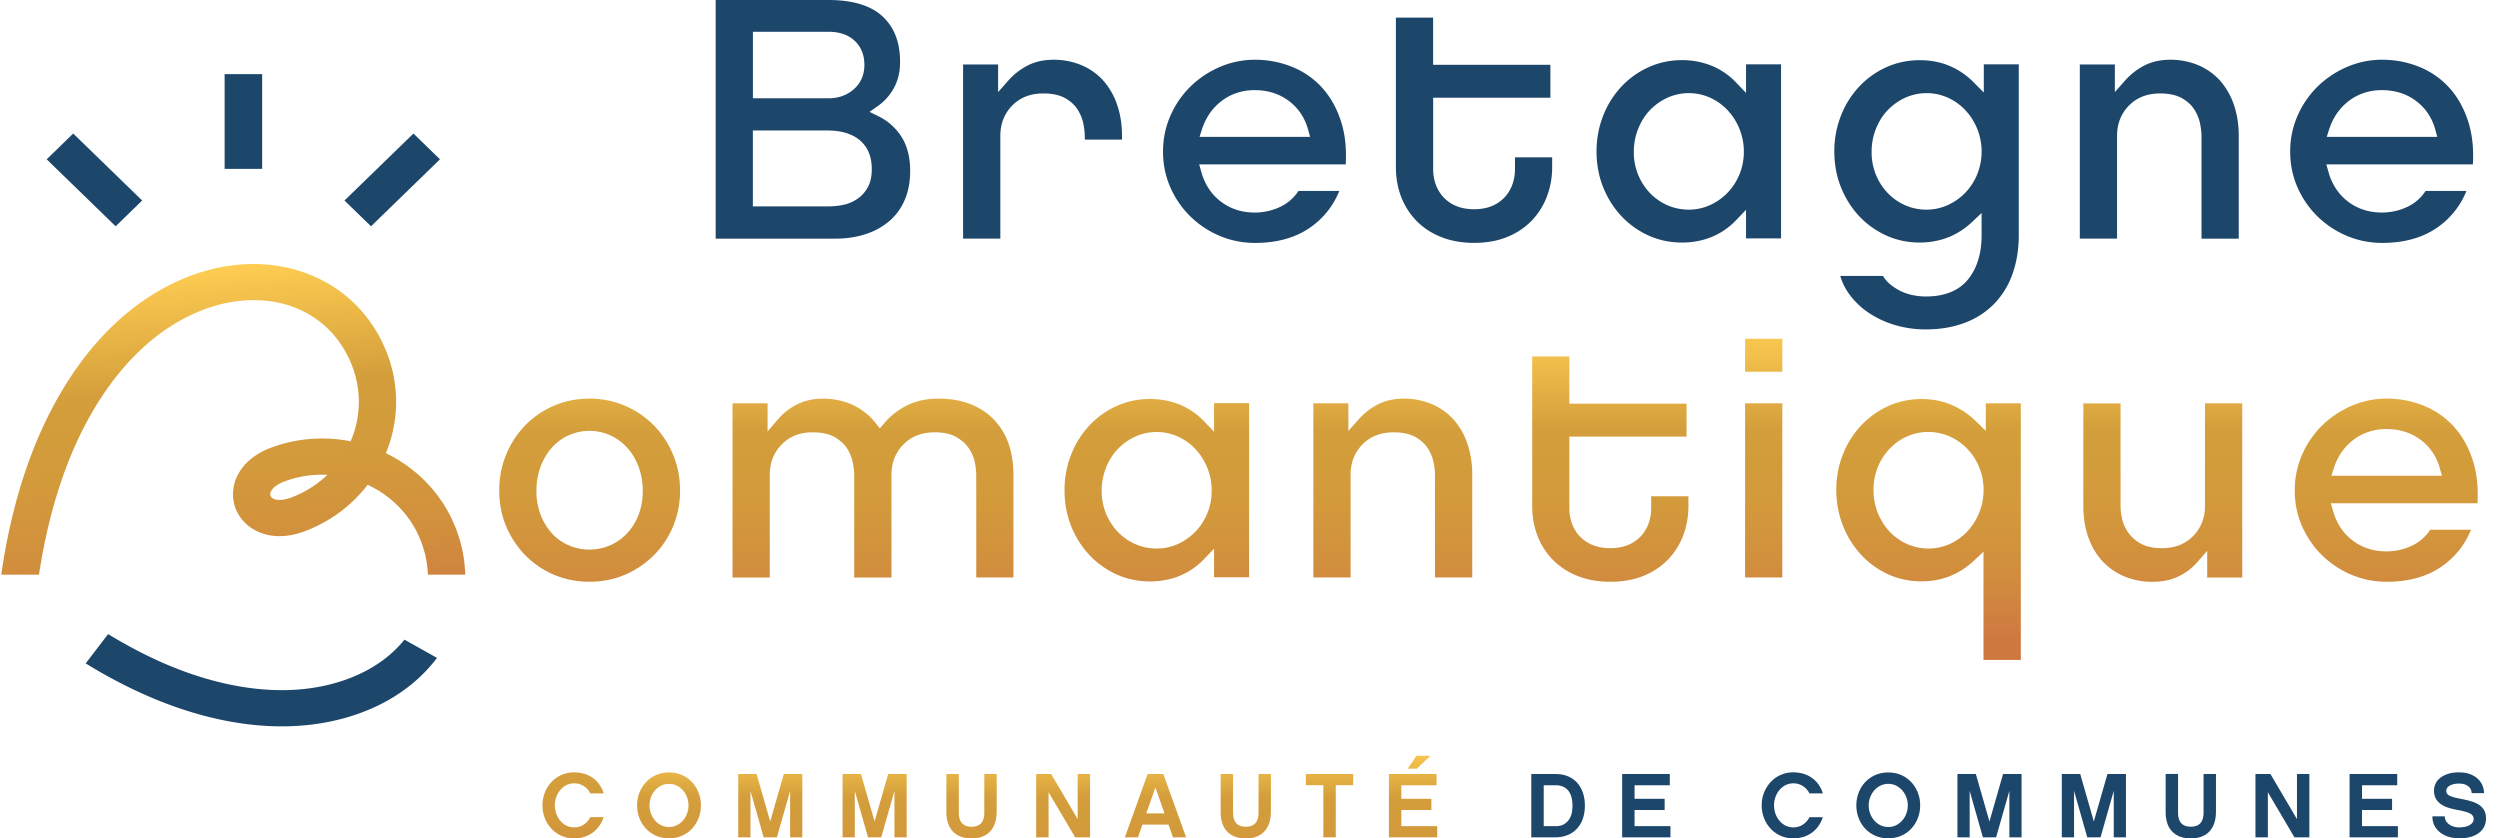 <?xml version="1.0" encoding="UTF-8"?> <svg xmlns="http://www.w3.org/2000/svg" width="164" height="55" fill="none"><g clip-path="url(#a)"><path d="M59.153 8.998a3.74 3.74 0 0 0-1.55-1.383l-.562-.277.511-.358a3.49 3.49 0 0 0 1.099-1.228c.262-.488.394-1.053.394-1.682 0-1.292-.374-2.27-1.148-2.992C57.133.363 55.937 0 54.344 0h-7.395v15.655h7.84c.762 0 1.462-.109 2.072-.322a4.508 4.508 0 0 0 1.547-.89c.42-.377.742-.84.962-1.378.226-.543.337-1.17.337-1.857 0-.876-.186-1.619-.554-2.21Zm-9.76-6.913h4.957c.716 0 1.293.196 1.712.587.425.397.642.93.642 1.583 0 .655-.236 1.198-.699 1.603-.45.393-1.01.59-1.655.59h-4.958V2.085ZM56.94 12.26c-.16.305-.39.569-.676.771-.28.194-.597.333-.933.405-.32.069-.651.102-.985.102h-4.958V8.56h4.886c.92 0 1.642.22 2.141.65.514.443.774 1.072.774 1.873.002.469-.083.865-.249 1.178Zm16.33-5.427a4.606 4.606 0 0 0-.91-1.563 4.065 4.065 0 0 0-1.41-.993 4.683 4.683 0 0 0-1.852-.357c-.617 0-1.17.122-1.65.36a4.335 4.335 0 0 0-1.296.998l-.676.763V4.228h-2.297v11.424h2.443v-6.74c0-.79.26-1.455.773-1.982.52-.532 1.207-.8 2.043-.8.603 0 1.097.11 1.465.324.362.213.642.48.827.795.177.3.294.61.351.929.052.3.08.54.08.737v.242h2.444v-.242c-.003-.762-.115-1.46-.335-2.082ZM87.997 8.05c-.274-.89-.691-1.652-1.236-2.262A5.349 5.349 0 0 0 84.797 4.4a6.45 6.45 0 0 0-2.466-.48 5.78 5.78 0 0 0-2.323.478c-.72.31-1.373.748-1.926 1.292a6.072 6.072 0 0 0-1.308 1.915c-.32.73-.48 1.52-.48 2.348 0 .829.163 1.614.48 2.334a6.09 6.09 0 0 0 1.308 1.905 6.176 6.176 0 0 0 1.923 1.278c.725.308 1.51.466 2.326.466 1.481 0 2.726-.36 3.7-1.07a5.288 5.288 0 0 0 1.826-2.34H85.18a2.9 2.9 0 0 1-1.182 1.037 3.895 3.895 0 0 1-1.69.38c-.847 0-1.592-.242-2.22-.719-.625-.474-1.059-1.136-1.29-1.968l-.131-.471h9.612c.06-1.012-.034-1.93-.282-2.734Zm-9.305.926.154-.485c.252-.779.688-1.41 1.299-1.874.62-.468 1.344-.704 2.158-.704.862 0 1.615.236 2.24.704.628.469 1.053 1.104 1.27 1.89l.129.472h-7.25v-.003Zm20.69 1.348v.784c0 .322-.052.64-.152.943-.102.31-.268.598-.488.848-.222.255-.51.46-.853.607-.69.3-1.715.288-2.38 0a2.38 2.38 0 0 1-.854-.607 2.513 2.513 0 0 1-.488-.848 3.006 3.006 0 0 1-.151-.943V6.41h7.689V4.25h-7.692V1.154H91.57v9.8c0 .72.123 1.394.362 1.999.24.601.585 1.13 1.025 1.571.44.441.979.788 1.607 1.034.634.25 1.353.375 2.143.375.79 0 1.507-.125 2.13-.375a4.64 4.64 0 0 0 1.595-1.036 4.684 4.684 0 0 0 1.025-1.578 5.398 5.398 0 0 0 .365-2.004v-.618h-2.44v.003Zm15.158-6.108v1.877l-.668-.696a4.617 4.617 0 0 0-1.573-1.078 5.183 5.183 0 0 0-1.989-.374c-.722 0-1.47.152-2.138.452-.673.3-1.27.72-1.778 1.253a5.962 5.962 0 0 0-1.213 1.907 6.326 6.326 0 0 0-.448 2.384c0 .848.151 1.647.448 2.373.297.73.708 1.367 1.213 1.896.505.53 1.105.951 1.778 1.253 1.31.588 2.906.585 4.127.075a4.59 4.59 0 0 0 1.573-1.078l.668-.696v1.877h2.297V4.219h-2.297v-.003Zm-.428 7.216a3.834 3.834 0 0 1-.774 1.2 3.705 3.705 0 0 1-1.142.813 3.354 3.354 0 0 1-1.409.308c-.494 0-.965-.097-1.408-.291a3.59 3.59 0 0 1-1.147-.804 3.846 3.846 0 0 1-1.053-2.692c0-.532.094-1.04.283-1.51.188-.478.448-.888.773-1.229a3.739 3.739 0 0 1 1.142-.812 3.41 3.41 0 0 1 2.822 0c.434.2.819.48 1.145.829a3.981 3.981 0 0 1 1.053 2.725 3.914 3.914 0 0 1-.285 1.463Zm16.025-7.216v1.855l-.662-.668a4.922 4.922 0 0 0-1.592-1.084c-1.205-.507-2.806-.507-4.113.078-.674.3-1.27.72-1.778 1.253a5.962 5.962 0 0 0-1.213 1.907 6.326 6.326 0 0 0-.448 2.384c0 .848.151 1.647.448 2.373.297.73.708 1.367 1.213 1.896.505.53 1.104.951 1.778 1.253 1.267.569 2.808.588 4.024.108a4.85 4.85 0 0 0 1.544-.981l.654-.618v1.477c0 1.17-.294 2.132-.871 2.859-.602.756-1.544 1.142-2.8 1.142a4.41 4.41 0 0 1-.79-.078 3.412 3.412 0 0 1-.822-.266 3.4 3.4 0 0 1-.745-.483 1.935 1.935 0 0 1-.437-.52h-2.805c.122.418.311.809.565 1.16.345.483.776.902 1.278 1.243a6.319 6.319 0 0 0 1.73.812 6.996 6.996 0 0 0 2.026.291c.951 0 1.816-.147 2.572-.435a5.303 5.303 0 0 0 1.906-1.223 5.37 5.37 0 0 0 1.205-1.937c.282-.768.428-1.644.428-2.606V4.219h-2.295v-.003Zm-.431 7.216a3.813 3.813 0 0 1-.773 1.2 3.717 3.717 0 0 1-1.142.813 3.355 3.355 0 0 1-1.41.308c-.493 0-.964-.097-1.404-.291a3.536 3.536 0 0 1-1.147-.804 3.849 3.849 0 0 1-.771-1.198 3.916 3.916 0 0 1-.282-1.494c0-.532.094-1.04.282-1.51.189-.478.448-.888.774-1.229a3.74 3.74 0 0 1 1.141-.812 3.412 3.412 0 0 1 2.823 0c.434.2.819.48 1.144.829.323.343.583.757.771 1.222a4 4 0 0 1-.006 2.966Zm16.822-4.599a4.612 4.612 0 0 0-.91-1.563 4.069 4.069 0 0 0-1.41-.993 4.686 4.686 0 0 0-1.852-.357c-.617 0-1.171.122-1.65.36a4.336 4.336 0 0 0-1.296.998l-.676.763V4.228h-2.298v11.424h2.443v-6.74c0-.79.26-1.455.774-1.982.519-.532 1.207-.8 2.043-.8.603 0 1.096.11 1.465.324.362.213.642.48.827.795.177.3.294.61.351.929.052.3.08.54.08.737v6.74h2.443v-6.74c0-.762-.114-1.46-.334-2.082Zm15.41 1.217c-.274-.89-.691-1.652-1.236-2.262a5.358 5.358 0 0 0-1.964-1.389 6.45 6.45 0 0 0-2.466-.48 5.78 5.78 0 0 0-2.323.478 6.342 6.342 0 0 0-1.927 1.292 6.076 6.076 0 0 0-1.307 1.915 5.819 5.819 0 0 0-.479 2.348c0 .829.162 1.614.479 2.334a6.09 6.09 0 0 0 1.307 1.905 6.174 6.174 0 0 0 1.924 1.278c.725.308 1.51.466 2.326.466 1.481 0 2.726-.36 3.699-1.07a5.291 5.291 0 0 0 1.827-2.34h-2.677c-.303.457-.7.806-1.182 1.037a3.896 3.896 0 0 1-1.69.38c-.847 0-1.592-.242-2.22-.719-.625-.474-1.059-1.136-1.29-1.968l-.131-.471h9.612c.06-1.012-.034-1.93-.282-2.734Zm-9.302.926.154-.485c.251-.779.688-1.41 1.299-1.874.619-.468 1.344-.704 2.158-.704.861 0 1.615.236 2.24.704.628.469 1.053 1.104 1.27 1.89l.128.472h-7.249v-.003Z" fill="#1D466B"></path><path d="M39.594 53.611a2.169 2.169 0 0 1-.285.574 1.933 1.933 0 0 1-.431.438c-.166.12-.354.213-.557.277a2.152 2.152 0 0 1-.665.097 2.004 2.004 0 0 1-1.473-.626 2.136 2.136 0 0 1-.436-.688 2.262 2.262 0 0 1-.16-.85c0-.306.054-.589.16-.852.105-.263.254-.493.436-.688a2.014 2.014 0 0 1 1.473-.627c.243.001.468.034.677.095a1.825 1.825 0 0 1 .993.712c.12.173.214.364.28.575h-.882a1.209 1.209 0 0 0-.42-.474 1.128 1.128 0 0 0-.648-.186c-.171 0-.34.039-.494.113-.15.075-.285.18-.396.31a1.57 1.57 0 0 0-.368 1.017 1.594 1.594 0 0 0 .368 1.024c.111.13.245.236.396.31.152.078.317.114.494.114.246 0 .462-.063.648-.19a1.27 1.27 0 0 0 .42-.48h.87v.005Z" fill="url(#b)"></path><path d="M43.89 50.673c.3 0 .579.055.836.166.257.11.476.266.662.46.185.197.33.424.434.688.105.263.157.543.157.842 0 .3-.052.588-.157.851a2.125 2.125 0 0 1-.434.688 1.97 1.97 0 0 1-.662.46 2.09 2.09 0 0 1-.837.166c-.3 0-.585-.055-.842-.166a2.007 2.007 0 0 1-.662-.46 2.082 2.082 0 0 1-.433-.688 2.26 2.26 0 0 1-.157-.85 2.219 2.219 0 0 1 .59-1.53c.186-.195.406-.35.663-.461a2.1 2.1 0 0 1 .841-.166Zm0 3.578c.176 0 .342-.035.499-.11.154-.075.291-.175.405-.305a1.529 1.529 0 0 0 .371-1.004c0-.197-.034-.374-.1-.543a1.48 1.48 0 0 0-.27-.452 1.299 1.299 0 0 0-.406-.305 1.123 1.123 0 0 0-.5-.11c-.18 0-.345.035-.502.11a1.249 1.249 0 0 0-.408.305 1.41 1.41 0 0 0-.271.452 1.54 1.54 0 0 0 .271 1.547c.114.13.251.23.408.305.157.075.323.11.502.11Z" fill="url(#c)"></path><path d="M52.634 54.928h-.802V51.88l-.867 3.047h-.868l-.867-3.047v3.047h-.802v-4.153h1.204l.893 3.113.894-3.113h1.213v4.153h.002Z" fill="url(#d)"></path><path d="M59.478 54.928h-.802V51.88l-.867 3.047h-.868l-.867-3.047v3.047h-.802v-4.153h1.207l.893 3.113.894-3.113h1.212v4.153Z" fill="url(#e)"></path><path d="M65.378 53.281c0 .264-.037.502-.109.715a1.495 1.495 0 0 1-.314.544 1.36 1.36 0 0 1-.513.34c-.206.081-.445.12-.714.12-.268 0-.508-.039-.71-.12a1.422 1.422 0 0 1-.514-.34 1.378 1.378 0 0 1-.314-.544 2.352 2.352 0 0 1-.106-.715v-2.508h.814v2.53c0 .619.28.93.836.93.556 0 .836-.311.836-.93v-2.53h.814v2.508h-.006Z" fill="url(#f)"></path><path d="M71.508 54.928h-.978l-1.744-2.958v2.958h-.814v-4.153h.982l1.741 2.958v-2.958h.814v4.153Z" fill="url(#g)"></path><path d="m74.942 54.096-.288.832h-.862l1.492-4.153h1.03l1.494 4.153h-.862l-.289-.832h-1.715Zm.85-2.442-.596 1.705h1.196l-.6-1.705Z" fill="url(#h)"></path><path d="M83.367 53.281c0 .264-.037.502-.108.715a1.494 1.494 0 0 1-.314.544c-.137.147-.308.26-.514.34-.205.081-.445.12-.713.12a1.92 1.92 0 0 1-.711-.12 1.422 1.422 0 0 1-.514-.34 1.378 1.378 0 0 1-.314-.544 2.352 2.352 0 0 1-.105-.715v-2.508h.813v2.53c0 .619.28.93.836.93.557 0 .837-.311.837-.93v-2.53h.813v2.508h-.006Z" fill="url(#i)"></path><path d="M87.626 51.51v3.418h-.814V51.51h-1.147v-.737h3.105v.737h-1.144Z" fill="url(#j)"></path><path d="M94.281 54.928h-3.168v-4.153h3.126v.738h-2.312v.887h1.972v.737h-1.972v1.059h2.354v.732Zm-1.338-4.502h-.597l.574-.846h.913l-.89.846Z" fill="url(#k)"></path><path d="M103.968 52.852c0 .318-.046.607-.137.862-.091.255-.22.474-.388.651a1.69 1.69 0 0 1-.611.416 2.083 2.083 0 0 1-.796.147h-1.584v-4.153h1.584c.297 0 .562.047.802.144.24.095.439.233.608.413.165.18.294.397.385.655.091.257.137.546.137.864Zm-.813-.006a2.39 2.39 0 0 0-.046-.463 1.26 1.26 0 0 0-.168-.43.896.896 0 0 0-.34-.316 1.143 1.143 0 0 0-.562-.122h-.771v2.681h.771c.242 0 .436-.047.582-.141.146-.095.26-.208.34-.344.08-.136.131-.28.157-.438.025-.158.037-.3.037-.427Zm6.427 2.082h-3.168v-4.153h3.125v.738h-2.312v.887h1.973v.737h-1.973v1.059h2.355v.732Zm9.995-1.317a2.202 2.202 0 0 1-.285.574 1.89 1.89 0 0 1-.431.438 1.94 1.94 0 0 1-.56.277 2.15 2.15 0 0 1-.665.097 2.003 2.003 0 0 1-1.472-.626 2.129 2.129 0 0 1-.437-.688 2.255 2.255 0 0 1-.16-.85c0-.306.054-.589.16-.852.106-.263.254-.493.437-.688a2.003 2.003 0 0 1 1.472-.627c.243.001.468.034.677.095.208.064.394.155.559.275.166.119.311.266.431.438s.214.363.28.574h-.882a1.205 1.205 0 0 0-.42-.474 1.126 1.126 0 0 0-.648-.186c-.176 0-.342.039-.493.113-.152.075-.286.18-.397.31a1.562 1.562 0 0 0-.365 1.017c0 .198.034.39.097.564.065.175.154.33.268.46.111.13.245.236.397.31.151.078.317.114.493.114.246 0 .463-.063.648-.19.186-.128.326-.29.42-.48h.876v.005Zm4.296-2.938c.299 0 .579.055.836.166.257.11.476.266.662.46.185.197.331.424.434.688.105.263.157.543.157.842 0 .3-.052.588-.157.851a2.143 2.143 0 0 1-.434.688 1.97 1.97 0 0 1-.662.46c-.257.11-.537.166-.836.166-.3 0-.586-.055-.842-.166a2.015 2.015 0 0 1-1.096-1.148 2.254 2.254 0 0 1-.157-.85c0-.306.051-.58.157-.843a2.015 2.015 0 0 1 1.096-1.148c.259-.111.539-.166.842-.166Zm0 3.578c.176 0 .342-.036.499-.11.154-.075.288-.175.405-.305.117-.13.206-.28.274-.452.066-.172.1-.355.1-.552 0-.197-.034-.374-.1-.543a1.422 1.422 0 0 0-.274-.452 1.3 1.3 0 0 0-.405-.305 1.134 1.134 0 0 0-.499-.111c-.177 0-.346.036-.503.11a1.247 1.247 0 0 0-.408.306 1.498 1.498 0 0 0-.374.995c0 .197.034.38.1.552.066.172.157.321.274.452.114.13.251.23.408.305.16.074.326.11.503.11Zm8.744.677h-.802V51.88l-.87 3.047h-.868l-.867-3.047v3.047h-.802v-4.153h1.207l.893 3.113.894-3.113h1.213v4.153h.002Zm6.847 0h-.802V51.88l-.867 3.047h-.871l-.867-3.047v3.047h-.802v-4.153h1.207l.893 3.113.894-3.113h1.213v4.153h.002Zm5.9-1.647c0 .264-.037.502-.109.715a1.49 1.49 0 0 1-.314.544c-.137.147-.308.26-.513.34a1.94 1.94 0 0 1-.714.12 1.93 1.93 0 0 1-.713-.12 1.42 1.42 0 0 1-.514-.34 1.37 1.37 0 0 1-.314-.544 2.258 2.258 0 0 1-.106-.715v-2.509h.814v2.531c0 .619.277.929.836.929.559 0 .836-.31.836-.929v-2.53h.814v2.508h-.003Zm6.13 1.647h-.979l-1.743-2.958v2.958h-.814v-4.153h.982l1.741 2.958v-2.958h.813v4.153Zm5.806 0h-3.168v-4.153h3.125v.738h-2.309v.887h1.972v.737h-1.972v1.059h2.354v.732h-.002Zm4.012-4.261c.283 0 .528.039.734.12.205.08.374.185.508.313a1.279 1.279 0 0 1 .397.93h-.814a.55.55 0 0 0-.219-.448c-.146-.12-.349-.18-.608-.18-.106 0-.212.01-.311.03-.1.02-.192.05-.269.089a.487.487 0 0 0-.185.15.339.339 0 0 0-.069.21c0 .144.074.25.226.322.151.07.388.136.719.2.254.047.485.102.688.163.202.06.377.141.522.236.143.094.254.216.334.357.077.144.117.322.117.532 0 .2-.04.38-.123.544-.082.16-.199.3-.354.413-.154.113-.339.2-.556.26a2.725 2.725 0 0 1-1.362.003 1.831 1.831 0 0 1-.562-.263 1.396 1.396 0 0 1-.405-.45 1.301 1.301 0 0 1-.154-.648h.813c0 .125.029.23.086.322a.77.77 0 0 0 .222.224c.092.061.192.106.303.136.111.03.22.044.325.044.115 0 .232-.01.346-.03a1.05 1.05 0 0 0 .308-.1.622.622 0 0 0 .22-.175.388.388 0 0 0 .082-.255.364.364 0 0 0-.045-.18.455.455 0 0 0-.163-.152 1.447 1.447 0 0 0-.311-.128 4.328 4.328 0 0 0-.491-.113 5.882 5.882 0 0 1-.582-.136 1.86 1.86 0 0 1-.508-.222 1.13 1.13 0 0 1-.36-.36 1.032 1.032 0 0 1-.14-.555 1.042 1.042 0 0 1 .451-.87c.143-.106.317-.189.517-.25a2.49 2.49 0 0 1 .673-.083ZM26.537 41.962a8.03 8.03 0 0 1-2.287 1.91c-1.74.993-5.55 2.365-11.476.413-1.87-.615-3.773-1.524-5.682-2.689l-1.47 1.922c2.129 1.314 4.264 2.325 6.367 3.018 6.847 2.254 11.394.583 13.497-.615 1.308-.746 2.375-1.688 3.18-2.764l-2.13-1.195Z" fill="#1D466B"></path><path d="M38.666 26.15c-.816 0-1.592.152-2.303.455a5.767 5.767 0 0 0-1.87 1.26 6.074 6.074 0 0 0-1.741 4.316c0 .863.158 1.665.469 2.385.314.724.74 1.361 1.273 1.894a5.9 5.9 0 0 0 1.872 1.253c1.424.601 3.182.601 4.607 0a6.031 6.031 0 0 0 1.886-1.256 5.93 5.93 0 0 0 1.282-1.89 5.996 5.996 0 0 0 .468-2.385 6.046 6.046 0 0 0-1.753-4.313 5.9 5.9 0 0 0-1.886-1.264 5.856 5.856 0 0 0-2.303-.455Zm.012 9.905a3.43 3.43 0 0 1-1.364-.28 3.25 3.25 0 0 1-1.125-.804 3.924 3.924 0 0 1-.73-1.214 4.339 4.339 0 0 1-.269-1.55c0-.565.089-1.09.266-1.569a3.92 3.92 0 0 1 .727-1.25 3.313 3.313 0 0 1 3.856-.829c.42.194.794.471 1.113.823.317.35.568.77.745 1.256a4.52 4.52 0 0 1 .269 1.566c0 .557-.092 1.081-.269 1.547-.18.469-.43.879-.747 1.22a3.344 3.344 0 0 1-2.472 1.081v.003Z" fill="url(#l)"></path><path d="M64.04 37.882h2.442v-6.74c0-.756-.11-1.45-.33-2.062a4.338 4.338 0 0 0-.954-1.558c-.414-.43-.93-.77-1.532-1.009-.611-.241-1.32-.363-2.11-.363-.747 0-1.424.141-2.012.424-.585.28-1.104.68-1.518 1.167l-.306.36-.294-.368a4.1 4.1 0 0 0-1.48-1.167 4.606 4.606 0 0 0-1.967-.413c-.62 0-1.18.122-1.667.363-.491.241-.928.58-1.279.992l-.679.796V26.46h-2.3v11.425h2.443v-6.74c0-.79.262-1.458.779-1.985.522-.532 1.201-.8 2.026-.8.605 0 1.1.107 1.47.324.365.216.645.482.834.795.174.286.29.602.35.929.055.302.08.543.08.737v6.74h2.444v-6.74c0-.79.262-1.455.779-1.985.522-.532 1.213-.8 2.052-.8.59 0 1.076.107 1.444.324.362.213.645.476.84.787.182.285.307.602.367.934.054.302.08.543.08.738v6.739h-.003Z" fill="url(#m)"></path><path d="M75.407 26.175c-.75 0-1.47.152-2.138.452-.67.3-1.267.72-1.775 1.253a5.987 5.987 0 0 0-1.213 1.907 6.33 6.33 0 0 0-.448 2.384c0 .848.151 1.647.448 2.373a6.03 6.03 0 0 0 1.213 1.896c.505.53 1.105.951 1.778 1.253 1.313.588 2.906.585 4.13.075a4.67 4.67 0 0 0 1.573-1.078l.668-.699v1.877h2.297V26.446h-2.297v1.877l-.668-.698a4.653 4.653 0 0 0-1.573-1.079 5.246 5.246 0 0 0-1.995-.371Zm.474 9.808c-.497 0-.97-.097-1.407-.291a3.576 3.576 0 0 1-1.147-.804 3.906 3.906 0 0 1-.774-1.198 3.917 3.917 0 0 1-.282-1.491c0-.53.094-1.04.282-1.514a3.79 3.79 0 0 1 .774-1.228 3.74 3.74 0 0 1 1.141-.812 3.405 3.405 0 0 1 2.82 0c.434.2.82.48 1.145.829a3.974 3.974 0 0 1 1.053 2.725c0 .532-.097 1.012-.286 1.469a3.72 3.72 0 0 1-1.912 2.01c-.437.202-.91.305-1.407.305Z" fill="url(#n)"></path><path d="M94.136 37.882h2.443v-6.74a6.22 6.22 0 0 0-.331-2.076 4.586 4.586 0 0 0-.91-1.563 4.065 4.065 0 0 0-1.41-.993 4.685 4.685 0 0 0-1.853-.36c-.616 0-1.17.122-1.65.36a4.332 4.332 0 0 0-1.295.998l-.677.763v-1.813h-2.297v11.424h2.443v-6.74c0-.79.26-1.455.773-1.982.52-.532 1.207-.8 2.044-.8.602 0 1.096.11 1.464.324.365.216.642.482.828.795.177.297.294.61.35.926.052.3.078.54.078.738v6.739Z" fill="url(#o)"></path><path d="M100.512 23.386v9.8c0 .72.123 1.391.362 1.998a4.59 4.59 0 0 0 1.025 1.572 4.62 4.62 0 0 0 1.607 1.034c.633.25 1.355.374 2.143.374.788 0 1.504-.127 2.129-.374a4.629 4.629 0 0 0 1.596-1.037c.439-.44.785-.973 1.024-1.574.24-.61.363-1.284.363-2.005v-.618h-2.443v.785c0 .321-.052.637-.152.942a2.43 2.43 0 0 1-.488.849 2.34 2.34 0 0 1-.856.607c-.693.3-1.712.288-2.38 0a2.368 2.368 0 0 1-1.342-1.456 3.018 3.018 0 0 1-.151-.942v-4.699h7.689v-2.16h-7.689v-3.096h-2.437Z" fill="url(#p)"></path><path d="M114.477 37.882h2.443V26.458h-2.443v11.424Zm0-13.495h2.443v-2.16h-2.443v2.16Z" fill="url(#q)"></path><path d="M130.123 43.293h2.443V26.458h-2.297v1.804l-.657-.637a5.278 5.278 0 0 0-1.598-1.068c-1.205-.518-2.806-.518-4.113.067-.673.3-1.27.72-1.778 1.25a5.987 5.987 0 0 0-1.213 1.894 6.21 6.21 0 0 0-.448 2.367c0 .846.151 1.647.448 2.379a6.095 6.095 0 0 0 1.213 1.915 5.59 5.59 0 0 0 1.775 1.261c1.267.569 2.809.59 4.022.1a5.004 5.004 0 0 0 1.547-.987l.65-.612v7.102h.006Zm-3.608-7.31c-.493 0-.967-.1-1.407-.294a3.575 3.575 0 0 1-1.153-.82 4.005 4.005 0 0 1-.767-1.212 3.989 3.989 0 0 1-.283-1.522 3.862 3.862 0 0 1 1.056-2.7 3.564 3.564 0 0 1 1.147-.807 3.463 3.463 0 0 1 2.817.014 3.747 3.747 0 0 1 1.913 2.018c.188.46.285.957.285 1.475 0 .518-.094 1.015-.283 1.483a3.916 3.916 0 0 1-.767 1.225c-.323.347-.711.63-1.145.832a3.4 3.4 0 0 1-1.413.308Z" fill="url(#r)"></path><path d="M136.667 26.458v6.739c0 .757.112 1.453.331 2.062.217.605.526 1.126.92 1.553.391.421.87.757 1.427.995a4.75 4.75 0 0 0 1.878.36c.605 0 1.155-.11 1.635-.33a3.727 3.727 0 0 0 1.259-.934l.676-.768v1.75h2.298V26.46h-2.444v6.74c0 .773-.259 1.43-.773 1.96-.519.532-1.207.8-2.044.8-.587 0-1.073-.11-1.441-.324a2.397 2.397 0 0 1-.836-.787 2.635 2.635 0 0 1-.365-.92 4.055 4.055 0 0 1-.08-.727v-6.739h-2.441v-.005Z" fill="url(#s)"></path><path d="M156.575 26.15a5.78 5.78 0 0 0-2.326.477 6.336 6.336 0 0 0-1.927 1.292 6.107 6.107 0 0 0-1.307 1.915 5.822 5.822 0 0 0-.48 2.348c0 .826.163 1.614.48 2.334.32.724.759 1.367 1.307 1.905a6.14 6.14 0 0 0 1.924 1.278c.725.308 1.51.465 2.326.465 1.478 0 2.723-.36 3.699-1.072a5.285 5.285 0 0 0 1.824-2.34h-2.675a2.897 2.897 0 0 1-1.181 1.037 3.91 3.91 0 0 1-1.69.382c-.848 0-1.595-.24-2.22-.718-.623-.474-1.059-1.136-1.291-1.968l-.131-.471h9.613c.063-1.01-.032-1.927-.28-2.734-.274-.89-.691-1.649-1.236-2.259a5.345 5.345 0 0 0-1.963-1.389 6.362 6.362 0 0 0-2.466-.482Zm3.616 5.06h-7.252l.154-.486c.248-.779.688-1.411 1.298-1.874.62-.469 1.345-.704 2.158-.704.862 0 1.615.235 2.24.704a3.42 3.42 0 0 1 1.268 1.89l.134.47Z" fill="url(#t)"></path><path d="M2.557 37.696c.639-4.197 1.832-7.837 3.55-10.759 3.102-5.278 6.89-6.706 8.87-7.085 3.668-.704 6.85.909 8.106 4.11A6.512 6.512 0 0 1 23 28.95a9.58 9.58 0 0 0-5.206.413c-.973.36-1.71.94-2.132 1.674-.422.735-.493 1.589-.2 2.34.298.751.937 1.342 1.753 1.616.82.275 1.767.23 2.737-.13a9.31 9.31 0 0 0 4.167-3.06c1.547.717 2.823 1.99 3.482 3.664.291.74.445 1.492.468 2.232h2.45a9.033 9.033 0 0 0-.632-3.077c-.87-2.215-2.543-3.912-4.572-4.893a8.828 8.828 0 0 0 .054-6.609c-1.678-4.27-6.045-6.517-10.862-5.594-2.392.457-6.936 2.137-10.52 8.236-1.485 2.523-2.612 5.511-3.354 8.885-.217.984-.4 2.001-.551 3.052h2.475v-.003Zm16.528-5.053c-.734.271-1.236.144-1.336-.114-.1-.258.185-.677.919-.948a7.035 7.035 0 0 1 2.811-.433 6.91 6.91 0 0 1-2.394 1.494Z" fill="url(#u)"></path><path d="M14.735 4.862h2.463v6.216h-2.463V4.862ZM3.062 10.451l1.74-1.691 4.524 4.394-1.74 1.69-4.524-4.393Zm19.536 2.703 4.524-4.394 1.74 1.691-4.523 4.394-1.741-1.691Z" fill="#1D466B"></path></g><defs><linearGradient id="b" x1="37.596" y1="59.239" x2="37.596" y2="46.509" gradientUnits="userSpaceOnUse"><stop stop-color="#CE7840"></stop><stop offset=".03" stop-color="#CF7C40"></stop><stop offset=".23" stop-color="#D18F3D"></stop><stop offset=".44" stop-color="#D39A3B"></stop><stop offset=".66" stop-color="#D39E3B"></stop><stop offset="1" stop-color="#FFCE52"></stop></linearGradient><linearGradient id="c" x1="43.887" y1="59.072" x2="43.887" y2="48.879" gradientUnits="userSpaceOnUse"><stop stop-color="#CE7840"></stop><stop offset=".03" stop-color="#CF7C40"></stop><stop offset=".23" stop-color="#D18F3D"></stop><stop offset=".44" stop-color="#D39A3B"></stop><stop offset=".66" stop-color="#D39E3B"></stop><stop offset="1" stop-color="#FFCE52"></stop></linearGradient><linearGradient id="d" x1="50.531" y1="59.072" x2="50.531" y2="48.879" gradientUnits="userSpaceOnUse"><stop stop-color="#CE7840"></stop><stop offset=".03" stop-color="#CF7C40"></stop><stop offset=".23" stop-color="#D18F3D"></stop><stop offset=".44" stop-color="#D39A3B"></stop><stop offset=".66" stop-color="#D39E3B"></stop><stop offset="1" stop-color="#FFCE52"></stop></linearGradient><linearGradient id="e" x1="57.375" y1="59.072" x2="57.375" y2="48.879" gradientUnits="userSpaceOnUse"><stop stop-color="#CE7840"></stop><stop offset=".03" stop-color="#CF7C40"></stop><stop offset=".23" stop-color="#D18F3D"></stop><stop offset=".44" stop-color="#D39A3B"></stop><stop offset=".66" stop-color="#D39E3B"></stop><stop offset="1" stop-color="#FFCE52"></stop></linearGradient><linearGradient id="f" x1="63.734" y1="59.072" x2="63.734" y2="48.879" gradientUnits="userSpaceOnUse"><stop stop-color="#CE7840"></stop><stop offset=".03" stop-color="#CF7C40"></stop><stop offset=".23" stop-color="#D18F3D"></stop><stop offset=".44" stop-color="#D39A3B"></stop><stop offset=".66" stop-color="#D39E3B"></stop><stop offset="1" stop-color="#FFCE52"></stop></linearGradient><linearGradient id="g" x1="69.742" y1="59.072" x2="69.742" y2="48.879" gradientUnits="userSpaceOnUse"><stop stop-color="#CE7840"></stop><stop offset=".03" stop-color="#CF7C40"></stop><stop offset=".23" stop-color="#D18F3D"></stop><stop offset=".44" stop-color="#D39A3B"></stop><stop offset=".66" stop-color="#D39E3B"></stop><stop offset="1" stop-color="#FFCE52"></stop></linearGradient><linearGradient id="h" x1="75.798" y1="59.072" x2="75.798" y2="48.879" gradientUnits="userSpaceOnUse"><stop stop-color="#CE7840"></stop><stop offset=".03" stop-color="#CF7C40"></stop><stop offset=".23" stop-color="#D18F3D"></stop><stop offset=".44" stop-color="#D39A3B"></stop><stop offset=".66" stop-color="#D39E3B"></stop><stop offset="1" stop-color="#FFCE52"></stop></linearGradient><linearGradient id="i" x1="81.723" y1="59.072" x2="81.723" y2="48.879" gradientUnits="userSpaceOnUse"><stop stop-color="#CE7840"></stop><stop offset=".03" stop-color="#CF7C40"></stop><stop offset=".23" stop-color="#D18F3D"></stop><stop offset=".44" stop-color="#D39A3B"></stop><stop offset=".66" stop-color="#D39E3B"></stop><stop offset="1" stop-color="#FFCE52"></stop></linearGradient><linearGradient id="j" x1="87.217" y1="59.072" x2="87.217" y2="48.879" gradientUnits="userSpaceOnUse"><stop stop-color="#CE7840"></stop><stop offset=".03" stop-color="#CF7C40"></stop><stop offset=".23" stop-color="#D18F3D"></stop><stop offset=".44" stop-color="#D39A3B"></stop><stop offset=".66" stop-color="#D39E3B"></stop><stop offset="1" stop-color="#FFCE52"></stop></linearGradient><linearGradient id="k" x1="92.697" y1="59.072" x2="92.697" y2="48.879" gradientUnits="userSpaceOnUse"><stop stop-color="#CE7840"></stop><stop offset=".03" stop-color="#CF7C40"></stop><stop offset=".23" stop-color="#D18F3D"></stop><stop offset=".44" stop-color="#D39A3B"></stop><stop offset=".66" stop-color="#D39E3B"></stop><stop offset="1" stop-color="#FFCE52"></stop></linearGradient><linearGradient id="l" x1="38.681" y1="41.968" x2="38.681" y2="21.232" gradientUnits="userSpaceOnUse"><stop stop-color="#CE7840"></stop><stop offset=".03" stop-color="#CF7C40"></stop><stop offset=".23" stop-color="#D18F3D"></stop><stop offset=".44" stop-color="#D39A3B"></stop><stop offset=".66" stop-color="#D39E3B"></stop><stop offset="1" stop-color="#FFCE52"></stop></linearGradient><linearGradient id="m" x1="57.267" y1="41.968" x2="57.267" y2="21.232" gradientUnits="userSpaceOnUse"><stop stop-color="#CE7840"></stop><stop offset=".03" stop-color="#CF7C40"></stop><stop offset=".23" stop-color="#D18F3D"></stop><stop offset=".44" stop-color="#D39A3B"></stop><stop offset=".66" stop-color="#D39E3B"></stop><stop offset="1" stop-color="#FFCE52"></stop></linearGradient><linearGradient id="n" x1="75.887" y1="41.968" x2="75.887" y2="21.232" gradientUnits="userSpaceOnUse"><stop stop-color="#CE7840"></stop><stop offset=".03" stop-color="#CF7C40"></stop><stop offset=".23" stop-color="#D18F3D"></stop><stop offset=".44" stop-color="#D39A3B"></stop><stop offset=".66" stop-color="#D39E3B"></stop><stop offset="1" stop-color="#FFCE52"></stop></linearGradient><linearGradient id="o" x1="91.367" y1="41.968" x2="91.367" y2="21.232" gradientUnits="userSpaceOnUse"><stop stop-color="#CE7840"></stop><stop offset=".03" stop-color="#CF7C40"></stop><stop offset=".23" stop-color="#D18F3D"></stop><stop offset=".44" stop-color="#D39A3B"></stop><stop offset=".66" stop-color="#D39E3B"></stop><stop offset="1" stop-color="#FFCE52"></stop></linearGradient><linearGradient id="p" x1="105.638" y1="41.968" x2="105.638" y2="21.232" gradientUnits="userSpaceOnUse"><stop stop-color="#CE7840"></stop><stop offset=".03" stop-color="#CF7C40"></stop><stop offset=".23" stop-color="#D18F3D"></stop><stop offset=".44" stop-color="#D39A3B"></stop><stop offset=".66" stop-color="#D39E3B"></stop><stop offset="1" stop-color="#FFCE52"></stop></linearGradient><linearGradient id="q" x1="115.698" y1="41.968" x2="115.698" y2="21.232" gradientUnits="userSpaceOnUse"><stop stop-color="#CE7840"></stop><stop offset=".03" stop-color="#CF7C40"></stop><stop offset=".23" stop-color="#D18F3D"></stop><stop offset=".44" stop-color="#D39A3B"></stop><stop offset=".66" stop-color="#D39E3B"></stop><stop offset="1" stop-color="#FFCE52"></stop></linearGradient><linearGradient id="r" x1="126.515" y1="41.968" x2="126.515" y2="21.232" gradientUnits="userSpaceOnUse"><stop stop-color="#CE7840"></stop><stop offset=".03" stop-color="#CF7C40"></stop><stop offset=".23" stop-color="#D18F3D"></stop><stop offset=".44" stop-color="#D39A3B"></stop><stop offset=".66" stop-color="#D39E3B"></stop><stop offset="1" stop-color="#FFCE52"></stop></linearGradient><linearGradient id="s" x1="141.879" y1="41.968" x2="141.879" y2="21.232" gradientUnits="userSpaceOnUse"><stop stop-color="#CE7840"></stop><stop offset=".03" stop-color="#CF7C40"></stop><stop offset=".23" stop-color="#D18F3D"></stop><stop offset=".44" stop-color="#D39A3B"></stop><stop offset=".66" stop-color="#D39E3B"></stop><stop offset="1" stop-color="#FFCE52"></stop></linearGradient><linearGradient id="t" x1="156.538" y1="41.968" x2="156.538" y2="21.232" gradientUnits="userSpaceOnUse"><stop stop-color="#CE7840"></stop><stop offset=".03" stop-color="#CF7C40"></stop><stop offset=".23" stop-color="#D18F3D"></stop><stop offset=".44" stop-color="#D39A3B"></stop><stop offset=".66" stop-color="#D39E3B"></stop><stop offset="1" stop-color="#FFCE52"></stop></linearGradient><linearGradient id="u" x1="15.625" y1="41.455" x2="13.707" y2="17.342" gradientUnits="userSpaceOnUse"><stop stop-color="#CE7840"></stop><stop offset=".03" stop-color="#CF7C40"></stop><stop offset=".23" stop-color="#D18F3D"></stop><stop offset=".44" stop-color="#D39A3B"></stop><stop offset=".66" stop-color="#D39E3B"></stop><stop offset="1" stop-color="#FFCE52"></stop></linearGradient><clipPath id="a"><path fill="#fff" transform="translate(.082)" d="M0 0h163v55H0z"></path></clipPath></defs></svg> 